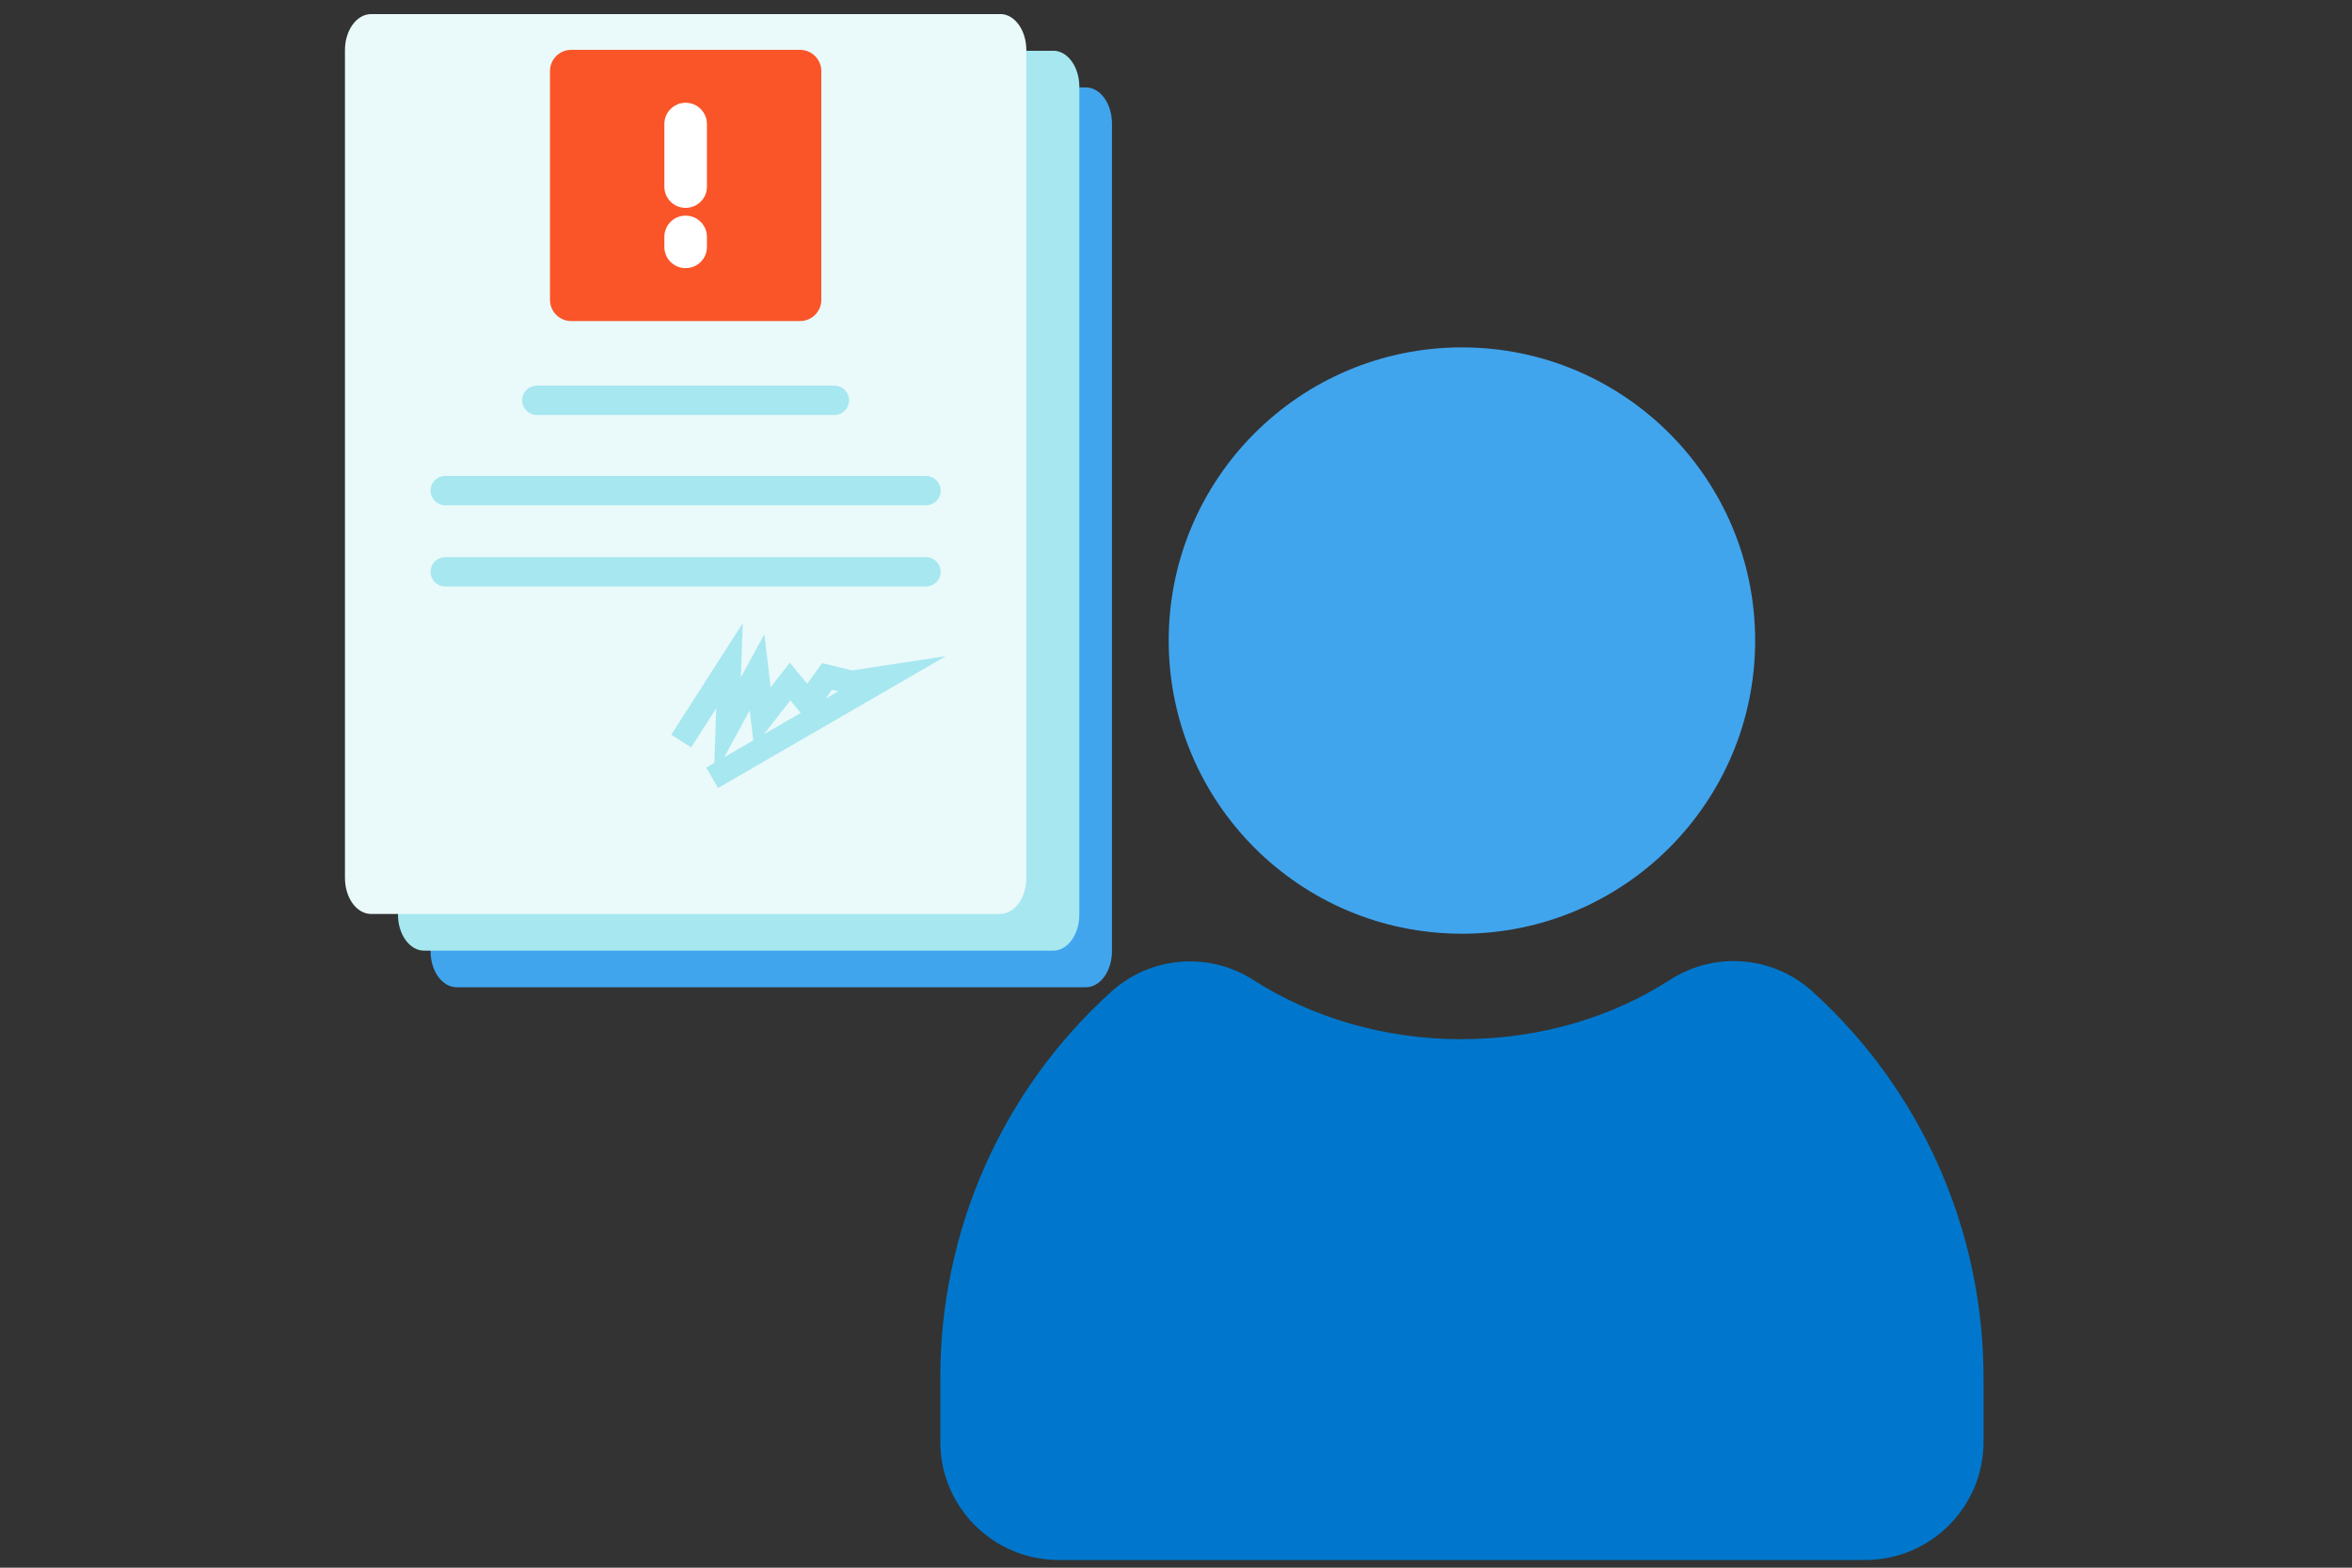 <?xml version="1.0" encoding="UTF-8"?>
<svg id="Layer_1" data-name="Layer 1" xmlns="http://www.w3.org/2000/svg" viewBox="0 0 300 200">
  <rect x="0" y="0" width="300" height="200" fill="#333333" stroke="none"/>
  <defs>
    <style>
      .cls-1 {
        fill: #07c;
      }

      .cls-1, .cls-2, .cls-3, .cls-4, .cls-5, .cls-6 {
        stroke-width: 0px;
      }

      .cls-2 {
        fill: #fa5528;
      }

      .cls-2, .cls-3 {
        fill-rule: evenodd;
      }

      .cls-7 {
        fill: none;
        stroke: #a6e7f0;
        stroke-miterlimit: 10;
        stroke-width: 3px;
      }

      .cls-3 {
        fill: #fff;
      }

      .cls-4 {
        fill: #a6e7f0;
      }

      .cls-5 {
        fill: #eaf9fa;
      }

      .cls-6 {
        fill: #41a5ee;
      }
    </style>
  </defs>
  <g id="Layer_2" data-name="Layer 2">
    <g id="Social_Icon" data-name="Social Icon">
      <g id="Avatar">
        <path class="cls-1" d="M186.47,132.57c9.97,0,19.18-2.81,26.56-7.58,5.71-3.66,13.14-3.05,18.16,1.51,13.93,12.63,21.84,30.54,21.81,49.37v8.07c0,8.34-6.77,15.08-15.11,15.08h-102.84c-8.34,0-15.11-6.74-15.11-15.08v-8.07c-.06-18.79,7.85-36.74,21.78-49.33,5.02-4.56,12.48-5.17,18.16-1.51,7.4,4.74,16.59,7.55,26.59,7.55h0Z"/>
        <circle class="cls-6" cx="186.47" cy="81.72" r="37.4"/>
      </g>
    </g>
  </g>
  <g>
    <path class="cls-6" d="M138.5,11.15H58.25c-1.84,0-3.33,2.06-3.33,4.6v105.6c0,2.54,1.49,4.6,3.33,4.6h80.25c1.84,0,3.33-2.06,3.33-4.6V15.75c0-2.54-1.49-4.6-3.33-4.6Z"/>
    <path class="cls-4" d="M134.34,6.48H54.09c-1.84,0-3.33,2.06-3.33,4.6v105.6c0,2.54,1.49,4.6,3.33,4.6h80.25c1.84,0,3.33-2.06,3.33-4.6V11.07c0-2.54-1.49-4.6-3.33-4.6Z"/>
    <path class="cls-5" d="M127.58,1.8H47.33c-1.84,0-3.33,2.06-3.33,4.6v105.6c0,2.54,1.49,4.6,3.33,4.6h80.25c1.84,0,3.33-2.06,3.33-4.6V6.39c0-2.54-1.49-4.6-3.33-4.6Z"/>
    <g>
      <path class="cls-4" d="M106.43,52.94h-37.96c-1.03,0-1.87-.84-1.87-1.87s.84-1.87,1.87-1.87h37.96c1.03,0,1.87.84,1.87,1.87s-.84,1.87-1.87,1.87Z"/>
      <path class="cls-4" d="M118.11,64.46h-61.32c-1.03,0-1.87-.84-1.87-1.87s.84-1.87,1.87-1.87h61.32c1.03,0,1.87.84,1.87,1.87s-.84,1.87-1.87,1.87h0Z"/>
      <path class="cls-4" d="M118.11,74.82h-61.32c-1.03,0-1.87-.84-1.87-1.87s.84-1.87,1.87-1.87h61.32c1.03,0,1.87.84,1.87,1.87s-.84,1.87-1.87,1.87h0Z"/>
    </g>
    <g>
      <path class="cls-2" d="M102.04,40.96h-29.18c-1.5,0-2.71-1.21-2.71-2.71V9.07c0-1.5,1.21-2.71,2.71-2.71h29.18c1.5,0,2.72,1.21,2.72,2.71v29.18c0,1.5-1.21,2.71-2.72,2.71Z"/>
      <path class="cls-3" d="M87.45,26.52c-1.5,0-2.71-1.21-2.71-2.71v-7.98c0-1.5,1.21-2.72,2.71-2.72s2.72,1.21,2.72,2.72v7.98c0,1.5-1.21,2.71-2.72,2.71Z"/>
      <path class="cls-3" d="M87.45,34.21c-1.5,0-2.71-1.21-2.71-2.71v-1.28c0-1.5,1.21-2.71,2.71-2.71s2.72,1.21,2.72,2.71v1.28c0,1.5-1.21,2.71-2.72,2.71Z"/>
    </g>
    <polyline class="cls-7" points="86.89 94.54 93.05 84.92 92.78 92.72 96.56 85.77 97.24 91.49 100.78 86.94 103.04 89.69 105.49 86.3 108.62 87.06 113.02 86.39 90.84 99.23"/>
  </g>
</svg>